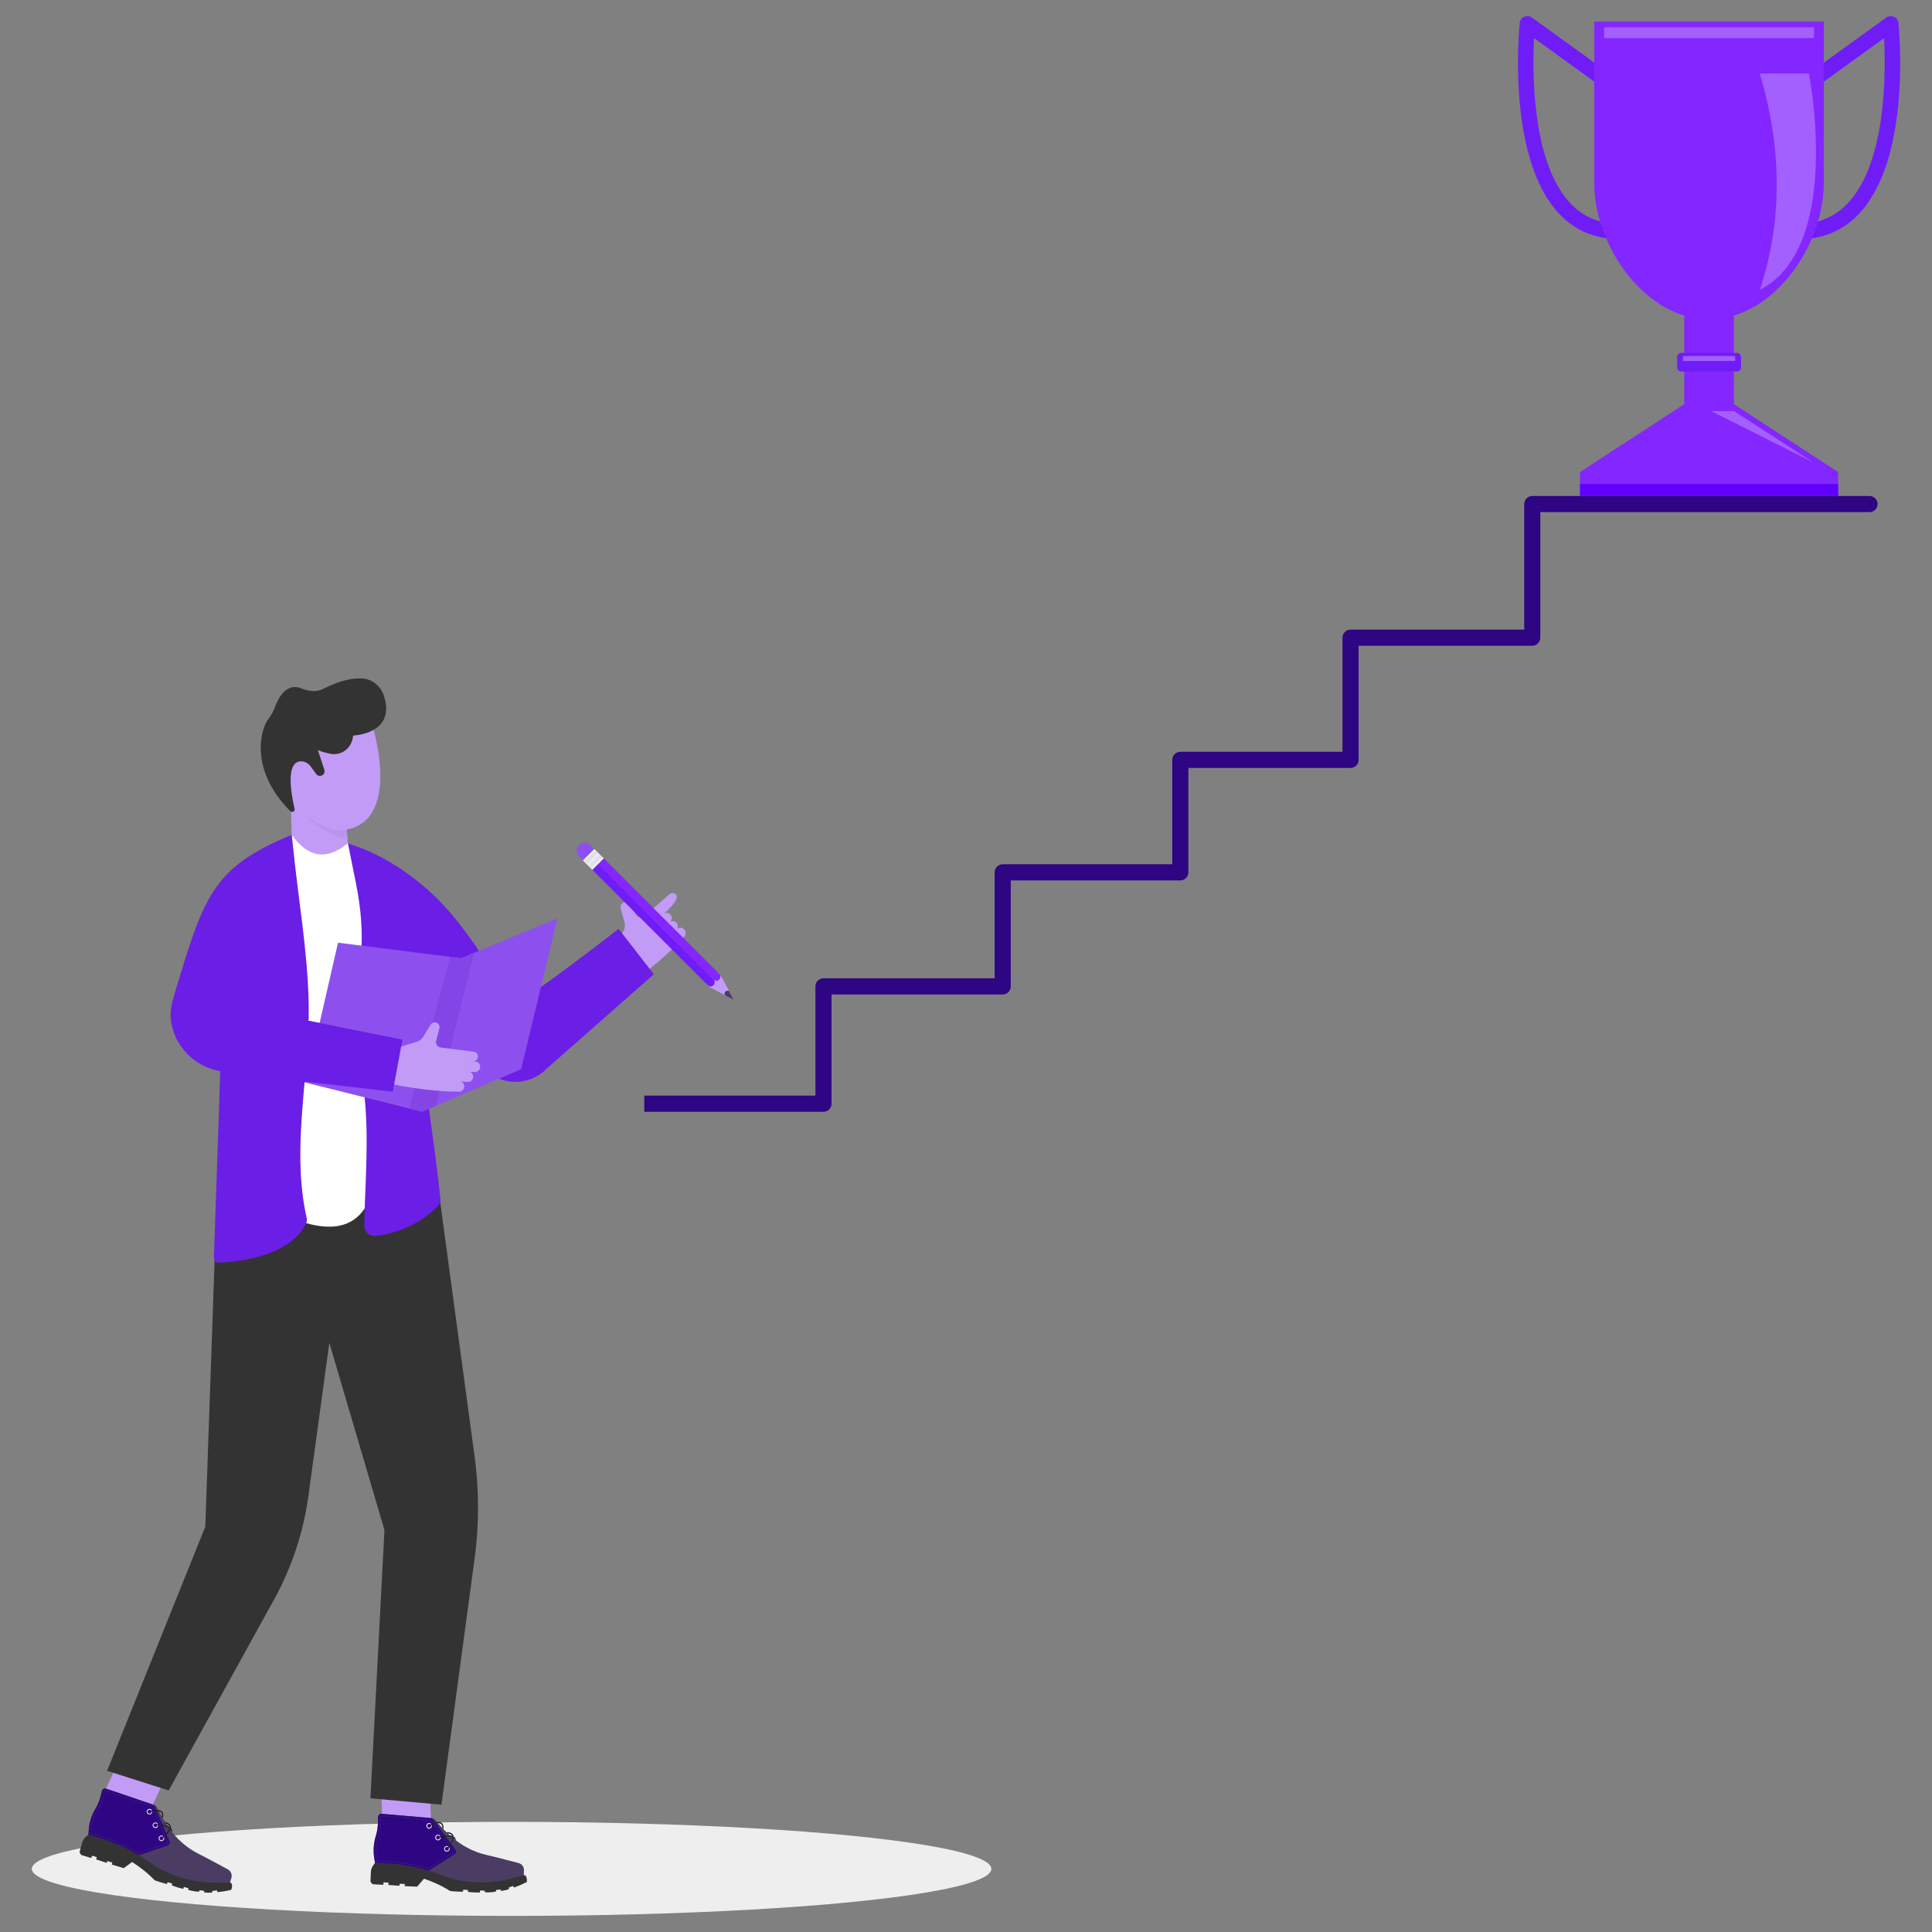 <svg xmlns="http://www.w3.org/2000/svg" enable-background="new 0 0 3000 3000" viewBox="0 0 3000 3000" id="Learningpathofsuccess"><rect x="0" y="0" width="3000" height="3000" fill="#808080" stroke="none"/><path fill="#2e0582" d="M1000.4,1701.3h265.8v-169.7c0-6.9,5.6-12.5,12.5-12.5h265.8v-164.6c0-6.9,5.6-12.5,12.5-12.5h263.3v-162.1
				c0-6.9,5.6-12.5,12.5-12.5h251.8V990.2c0-6.9,5.6-12.5,12.5-12.5h269.7v-195c0-6.9,5.6-12.5,12.5-12.5h523.7
				c6.9,0,12.5,5.6,12.5,12.5c0,6.9-5.6,12.5-12.5,12.5h-511.2v195c0,6.9-5.6,12.5-12.5,12.5h-269.7v177.3c0,6.9-5.6,12.5-12.5,12.5
				h-251.8v162.1c0,6.9-5.6,12.5-12.5,12.5h-263.3v164.6c0,6.9-5.6,12.5-12.5,12.5h-265.8v169.7c0,6.9-5.6,12.5-12.5,12.5h-278.3
				V1701.3z" class="color414042 svgShape"></path><path fill="#701cf7" d="M2799.4 371.1c-3.2 0-6.3-1.3-8.6-3.6-2.4-2.4-3.6-5.8-3.3-9.2l16.4-235.4c.2-3.5 2-6.8 4.9-8.8L2929 27.3c3.5-2.5 8-3 11.9-1.2 3.9 1.7 6.6 5.4 7 9.7.9 8.2 20 202.5-57.1 291.6-23.9 27.6-54.4 42.3-90.9 43.8C2799.7 371.1 2799.6 371.1 2799.4 371.1zM2827.4 130.2L2812.3 346c23.9-3.8 43.8-15.1 60.5-34.3 56.4-65.3 55.5-200.5 52.8-252.5L2827.4 130.2zM2508.3 371.1c-.2 0-.3 0-.5 0-36.5-1.5-67.1-16.2-90.9-43.8-77.1-89.1-57.9-283.4-57.1-291.6.4-4.2 3.1-7.9 7-9.7 3.9-1.7 8.4-1.3 11.9 1.2l120.1 86.8c2.9 2.1 4.7 5.3 4.9 8.8l16.4 235.4c.2 3.4-1 6.7-3.3 9.2C2514.6 369.8 2511.5 371.1 2508.3 371.1zM2382.1 59.2c-2.7 52-3.6 187.3 52.8 252.5 16.6 19.2 36.5 30.5 60.5 34.3l-15.1-215.8L2382.1 59.2z" class="colorf7991c svgShape"></path><g fill="#000000" class="color000000 svgShape"><path fill="#8326ff" d="M2653.8,495.9L2653.8,495.9c-98.4,0-178.3-113.3-178.3-211.8l0-250.6h356.5l0,250.6
										C2832.1,382.6,2752.3,495.9,2653.8,495.9z" class="colorffa726 svgShape"></path><rect width="77" height="163.2" x="2615.3" y="475.1" fill="#8326ff" class="colorffa726 svgShape"></rect><polygon fill="#8326ff" points="2854.2 733 2453.5 733 2623.9 622 2683.8 622" class="colorffa726 svgShape"></polygon><path fill="#8326ff" d="M2854.2,770.2h-400.8l0-37.2c133.6-35.1,267.2-35.1,400.8,0L2854.2,770.2z" class="colorffa726 svgShape"></path><rect width="400.8" height="18.6" x="2453.5" y="751.6" fill="#6100fb" class="colorfb8c00 svgShape"></rect><path fill="#701cf7" d="M2697.2,576.9h-86.7c-3.5,0-6.3-2.8-6.3-6.3l0-16.3c0-3.5,2.8-6.3,6.3-6.3h86.7c3.5,0,6.3,2.8,6.3,6.3
									l0,16.3C2703.5,574,2700.7,576.9,2697.2,576.9z" class="colorf7991c svgShape"></path></g><path fill="#a45fff" d="M2808.8,114.1c0,0,53.9,269.4-76.2,336.1c36-108.8,34.1-221,0-336.1L2808.8,114.1z" class="colorffb65f svgShape"></path><rect width="326" height="16.8" x="2490.8" y="42.4" fill="#a45fff" class="colorffb65f svgShape"></rect><polyline fill="#a45fff" points="2692.3 638.3 2695.4 640.2 2816.5 718.5 2656.9 638.3" class="colorffb65f svgShape"></polyline><rect width="81" height="7.7" x="2613.3" y="552.8" fill="#a45fff" class="colorffb65f svgShape"></rect><g fill="#000000" class="color000000 svgShape"><ellipse cx="794.4" cy="2902" fill="#eeeeee" rx="745" ry="73" class="coloreeeeee svgShape"></ellipse><path fill="#c29bf7" d="M540.1 1309.3c-32 55.6-61 50.1-87.1-13.2l-1.9-63.9 83.6 5.5L540.1 1309.3zM951.7 1473.9l16.1-27.5c2.6-4.4 3.2-9.6 1.9-14.5l-5.9-21.1c-1.1-4 1.1-8.2 5-9.4l0 0c3.2-1 6.7.3 8.5 3.1l10.5 16.4c2.8 4.4 8.7 5.2 12.6 1.8l39.1-34.1c3.1-2.7 7.6-2.4 10.4.7l0 0c7.1 8.3-20.4 30.3-23.2 33.2l2-1.8.7-.9c3.3-3.4 8.8-3.2 11.9.5l0 0c2.8 3.3 2.5 8.3-.6 11.3l-11.8 11.2 4.6-4.5c3.2-3.2 10.5-12.2 16.7-5.8l0 0c3 3.3 2.9 8.5-.4 11.6l-20 19.1 21.2-20.5c3.2-3 8.2-2.9 11.2.3l0 0c3 3.1 3 8 .2 11.2-21.3 24-40.7 40.4-70.3 63L951.7 1473.9z" class="colorf7c19b svgShape"></path><polygon fill="#c29bf7" points="218.6 2842.2 149.8 2809 199.6 2702.1 268.5 2735.3" class="colorf7c19b svgShape"></polygon><path fill="#333333" d="M152.6,2837.6l-15.3,11.1l-4.3,3.8c-2.5,2.2-4.4,5.1-5.3,8.4l-3.7,12.7c-0.9,3.2,0.9,6.5,4,7.4l13.8,4.1
							l1-3.6l7.5,2.2l-1,3.6l16.5,5.4l0.8-2.9l7.8,2.3l-0.9,3.2l18.6,5.5l13.1-9.5c13.5,8.8,25.4,18.2,34.8,28.3
							c0.4,0.6,19.2,6.3,19.4,5.8l0.8-2.8l7.3,2.2l-0.8,2.8c5.9,2.3,11.9,4.1,17.9,5.4l0.9-3l7.2,2.1l-0.7,2.4
							c6.3,1.9,12.1,2.8,17.2,2.9l0.7-2.3l7.4,1.2l-0.6,2.1c4.4,0.7,8.6,0.7,12.8,0.3l0.3-2.5l7.2-0.8l0.6,2.7
							c7.8-0.8,15-1.9,21.4-3.6c0,0,4-9.4-1.8-11.6l-73.2-31.1l-93.3-42.7L152.6,2837.6z" class="color333333 svgShape"></path><path fill="#4b3c63" d="M140.5,2826.4c-1.4,4.7-2.3,9.6-2.6,14.6l-0.6,7.7c29.3,8.2,55.8,18.5,78.2,32c4.7,2.8,9.1,5.7,13.4,8.8
							c36.7,26.7,79.8,37.1,128.4,33.3l2-6.9c1.5-5.1-0.8-10.6-5.4-13.1l-30.5-16.4c-5.4-2.9-10.9-5.7-16.4-8.5
							c-15.4-7.9-28.5-19-39.7-32.8c-0.6-0.8-1.2-1.5-1.8-2.3c-0.4-0.5-0.7-0.9-1-1.4c-3,6.9-12.3,13.8-12.8,14.1
							c-0.3,0.2-0.6,0.2-0.9,0.1c-0.1-0.1-0.3-0.2-0.4-0.3c-0.3-0.4-0.2-1,0.2-1.3c3.3-2.4,10.9-8.9,12.6-14.4
							c-0.3-0.3-0.5-0.7-0.8-1c-5.2-3.3-15.5-3.9-19.8-3.8c-0.5,0-1-0.4-1-0.9s0.4-1,0.9-1c0.6,0,10.4-0.2,17.6,2.5
							c-0.9-1.3-1.7-2.5-2.5-3.8c-0.5-0.8-1.1-1.6-1.6-2.5c-1.1-1.8-2.2-3.6-3.3-5.5c-0.4-0.7-0.9-1.5-1.3-2.3
							c-1.6-2.8-3.1-5.6-4.5-8.5c-4.7-1-11.5,0.5-14.4,1.4c-0.5,0.2-1-0.1-1.2-0.6c-0.2-0.5,0.1-1,0.6-1.2c0.4-0.1,7.8-2.4,13.9-1.7
							c-0.6-1.2-1.1-2.4-1.7-3.6c-0.9-2-2.6-3.5-4.6-4.2l-74.7-25.4c-2.7-0.9-5.7,0.7-6.4,3.5l-2.3,9.1c-1.7,6.8-4.5,13.2-8.1,19.2
							C144.7,2814.6,142.2,2820.4,140.5,2826.4z" class="color58595b svgShape"></path><path fill="#211f23" d="M250.2 2855.2c.1.2.2.3.4.3.3.1.7.1.9-.1.5-.4 9.9-7.2 12.8-14.1-.5-.6-.9-1.2-1.3-1.8-1.7 5.5-9.3 12-12.6 14.4C250 2854.2 249.9 2854.8 250.2 2855.2zM241.5 2833.8c0 .5.4.9 1 .9 4.3-.1 14.5.5 19.8 3.8-.8-1.1-1.5-2.1-2.3-3.2-7.1-2.7-17-2.5-17.6-2.5C241.9 2832.8 241.5 2833.3 241.5 2833.8z" class="color231f20 svgShape"></path><path fill="#303030" d="M231.2,2813.5c0.1,0.5,0.7,0.8,1.2,0.6c2.9-0.9,9.7-2.4,14.4-1.4c-0.3-0.7-0.7-1.4-1-2.1
							c-6-0.7-13.4,1.5-13.9,1.7C231.4,2812.4,231.1,2813,231.2,2813.5z" class="color303030 svgShape"></path><path fill="#2e0582" d="M140.5,2826.4c-1.4,4.7-2.3,9.6-2.6,14.6l-0.6,7.7c29.3,8.2,55.8,18.5,78.2,32l44.9-15.1
							c2.6-0.9,3.9-3.8,2.8-6.4l-23.8-56.4l-74.7-25.4c-2.7-0.9-5.7,0.7-6.4,3.5l-2.3,9.1c-1.7,6.8-4.5,13.2-8.1,19.2
							C144.7,2814.6,142.2,2820.4,140.5,2826.4z" class="color414042 svgShape"></path><polygon fill="#4b3c63" points="237 2805.9 237.8 2805.6 237.5 2804.9 236.8 2804.6 236.5 2805.4 236.9 2805.6" class="color58595b svgShape"></polygon><path fill="#4b3c63" d="M140.6,2844l0.8,0.1l-0.1,1.2l-0.8-0.1L140.6,2844z M140.8,2841.6l0.8,0.1l-0.1,1.2l-0.8-0.1
										L140.8,2841.6z M141,2839.3l0.8,0.1c0,0.4-0.1,0.8-0.1,1.1l-0.8-0.1C140.9,2840.1,140.9,2839.7,141,2839.3z M141.2,2837
										l0.8,0.1c-0.1,0.4-0.1,0.8-0.1,1.1l-0.8-0.1C141.1,2837.8,141.2,2837.4,141.2,2837z M141.6,2834.7l0.8,0.1
										c-0.1,0.4-0.1,0.8-0.2,1.1l-0.8-0.1C141.5,2835.5,141.5,2835.1,141.6,2834.7z M142,2832.4l0.8,0.2
										c-0.1,0.4-0.1,0.8-0.2,1.1l-0.8-0.2C141.9,2833.2,141.9,2832.8,142,2832.4z M142.5,2830.2l0.8,0.2
										c-0.1,0.4-0.2,0.7-0.3,1.1l-0.8-0.2C142.3,2830.9,142.4,2830.5,142.5,2830.2z M143.1,2827.9l0.8,0.2
										c-0.1,0.4-0.2,0.7-0.3,1.1l-0.8-0.2C142.9,2828.6,143,2828.3,143.1,2827.9z M143.4,2826.8c0.1-0.4,0.2-0.7,0.3-1.1l0.8,0.3
										c-0.1,0.4-0.2,0.7-0.3,1.1L143.4,2826.8z M144.1,2824.6c0.1-0.4,0.2-0.7,0.4-1.1l0.8,0.3c-0.1,0.4-0.2,0.7-0.4,1.1
										L144.1,2824.6z M144.9,2822.4c0.1-0.4,0.3-0.7,0.4-1.1l0.8,0.3c-0.1,0.4-0.3,0.7-0.4,1.1L144.9,2822.4z M145.7,2820.2
										c0.1-0.4,0.3-0.7,0.4-1.1l0.8,0.3c-0.2,0.4-0.3,0.7-0.4,1.1L145.7,2820.2z M146.6,2818.1c0.2-0.4,0.3-0.7,0.5-1.1l0.8,0.4
										c-0.2,0.3-0.3,0.7-0.5,1L146.6,2818.1z M147.6,2816c0.2-0.3,0.3-0.7,0.5-1l0.8,0.4c-0.2,0.3-0.3,0.7-0.5,1L147.6,2816z
										 M148.7,2813.9c0.2-0.3,0.4-0.7,0.6-1l0.7,0.4c-0.2,0.3-0.4,0.7-0.5,1L148.7,2813.9z M149.8,2811.9c0.2-0.3,0.4-0.7,0.6-1
										l0.7,0.5c-0.2,0.3-0.4,0.7-0.6,1L149.8,2811.9z M151,2809.9c0.2-0.3,0.4-0.7,0.6-1l0.7,0.4c-0.2,0.3-0.4,0.7-0.6,1
										L151,2809.9z M152.1,2807.9c0.2-0.3,0.4-0.7,0.5-1l0.7,0.4c-0.2,0.3-0.4,0.7-0.5,1L152.1,2807.9z M153.2,2805.9
										c0.2-0.3,0.3-0.7,0.5-1l0.8,0.4c-0.2,0.3-0.3,0.7-0.5,1L153.2,2805.9z M154.2,2803.8c0.2-0.3,0.3-0.7,0.5-1l0.8,0.4
										c-0.2,0.4-0.3,0.7-0.5,1.1L154.2,2803.8z M155.1,2801.7c0.2-0.4,0.3-0.7,0.4-1.1l0.8,0.3c-0.1,0.4-0.3,0.7-0.4,1.1
										L155.1,2801.7z M156,2799.6c0.1-0.4,0.3-0.7,0.4-1.1l0.8,0.3c-0.1,0.4-0.3,0.7-0.4,1.1L156,2799.6z M156.8,2797.4
										c0.1-0.4,0.3-0.7,0.4-1.1l0.8,0.3c-0.1,0.4-0.2,0.7-0.4,1.1L156.8,2797.4z M157.5,2795.3c0.1-0.4,0.2-0.7,0.3-1.1l0.8,0.3
										c-0.1,0.4-0.2,0.7-0.3,1.1L157.5,2795.3z M158.5,2792l0.8,0.2c-0.1,0.4-0.2,0.7-0.3,1.1l-0.8-0.2
										C158.3,2792.7,158.4,2792.3,158.5,2792z M159.1,2789.7l0.8,0.2l-0.3,1.1l-0.8-0.2L159.1,2789.7z M159.6,2787.5l0.8,0.2
										l-0.3,1.1l-0.8-0.2L159.6,2787.5z M160.2,2785.3l0.8,0.2l-0.3,1.1l-0.8-0.2L160.2,2785.3z M160.8,2783l0.8,0.2l-0.3,1.1
										l-0.8-0.2L160.8,2783z M234.4,2804.7l0.3-0.8l1.1,0.4l-0.3,0.8L234.4,2804.7z M232.2,2804l0.3-0.8l1.1,0.4l-0.3,0.8
										L232.2,2804z M230,2803.2l0.3-0.8l1.1,0.4l-0.3,0.8L230,2803.2z M227.9,2802.5l0.3-0.8l1.1,0.4l-0.3,0.8L227.9,2802.5z
										 M225.7,2801.8l0.3-0.8l1.1,0.4l-0.3,0.8L225.7,2801.8z M223.6,2801l0.3-0.8l1.1,0.4l-0.3,0.8L223.6,2801z M221.4,2800.3
										l0.3-0.8l1.1,0.4l-0.3,0.8L221.4,2800.3z M219.2,2799.6l0.3-0.8l1.1,0.4l-0.3,0.8L219.2,2799.6z M217.1,2798.8l0.3-0.8
										l1.1,0.4l-0.3,0.8L217.1,2798.8z M214.9,2798.1l0.3-0.8l1.1,0.4l-0.4,0.8L214.9,2798.1z M161.1,2781.8
										c0.2-0.4,0.4-0.8,0.8-1.1l0.6,0.6c-0.2,0.2-0.4,0.5-0.6,0.8L161.1,2781.8z M212.8,2797.3l0.3-0.8l1.1,0.4l-0.3,0.8
										L212.8,2797.3z M210.6,2796.6l0.3-0.8l1.1,0.4l-0.3,0.8L210.6,2796.6z M208.4,2795.9l0.3-0.8l1.1,0.4l-0.4,0.8
										L208.4,2795.9z M206.3,2795.1l0.3-0.8l1.1,0.4l-0.3,0.8L206.3,2795.1z M204.1,2794.4l0.3-0.8l1.1,0.4l-0.3,0.8
										L204.1,2794.4z M202,2793.7l0.3-0.8l1.1,0.4l-0.3,0.8L202,2793.7z M199.8,2792.9l0.3-0.8l1.1,0.4l-0.3,0.8L199.8,2792.9z
										 M197.7,2792.2l0.3-0.8l1.1,0.4l-0.3,0.8L197.7,2792.2z M195.5,2791.5l0.3-0.8l1.1,0.4l-0.3,0.8L195.5,2791.5z
										 M193.3,2790.7l0.3-0.8l1.1,0.4l-0.3,0.8L193.3,2790.7z M191.2,2790l0.3-0.8l1.1,0.4l-0.3,0.8L191.2,2790z M189,2789.3
										l0.3-0.8l1.1,0.4l-0.3,0.8L189,2789.3z M186.9,2788.5l0.3-0.8l1.1,0.4l-0.3,0.8L186.9,2788.5z M184.7,2787.8l0.3-0.8
										l1.1,0.4l-0.3,0.8L184.7,2787.8z M182.5,2787.1l0.3-0.8l1.1,0.4l-0.3,0.8L182.5,2787.1z M180.4,2786.3l0.3-0.8l1.1,0.4
										l-0.3,0.8L180.4,2786.3z M178.2,2785.6l0.3-0.8l1.1,0.4l-0.3,0.8L178.2,2785.6z M176.1,2784.8l0.3-0.8l1.1,0.4l-0.3,0.8
										L176.1,2784.8z M173.9,2784.1l0.3-0.8l1.1,0.4l-0.3,0.8L173.9,2784.1z M163,2780.1c0.4-0.1,0.9-0.2,1.3-0.1l-0.1,0.9
										c-0.3,0-0.6,0-0.9,0.1L163,2780.1z M171.7,2783.4l0.3-0.8l1.1,0.4l-0.3,0.8L171.7,2783.4z M169.6,2782.6l0.3-0.8l1.1,0.4
										l-0.3,0.8L169.6,2782.6z M167.4,2781.9l0.3-0.8l1.1,0.4l-0.3,0.8L167.4,2781.9z M165.2,2781.2l0.3-0.8l1.1,0.4l-0.3,0.8
										L165.2,2781.2z" class="color58595b svgShape"></path><polygon fill="#4b3c63" points="140.4 2847.1 141.3 2847.3 141.5 2846.5 141.3 2846.4 141.3 2846.2 140.5 2846.1" class="color58595b svgShape"></polygon><path fill="#4b3c63" d="M212.9,2876.4l0.4-0.7l1,0.6l-0.4,0.7L212.9,2876.4z M210.9,2875.2l0.4-0.8l1,0.6l-0.4,0.8
										L210.9,2875.2z M209,2874.1l0.4-0.8l1,0.5l-0.4,0.8L209,2874.1z M207,2873.1l0.4-0.8l1,0.5l-0.4,0.8L207,2873.1z M205,2872
										l0.4-0.8l1,0.5l-0.4,0.8L205,2872z M203,2871l0.4-0.8l1,0.5l-0.4,0.8L203,2871z M201,2870l0.4-0.8l1,0.5l-0.4,0.8L201,2870
										z M199,2868.9l0.4-0.8l1,0.5l-0.4,0.8L199,2868.9z M197,2868l0.4-0.8l1,0.5l-0.4,0.8L197,2868z M195,2867l0.4-0.8l1,0.5
										l-0.4,0.8L195,2867z M192.9,2866l0.4-0.8l1,0.5l-0.4,0.8L192.9,2866z M190.9,2865.1l0.3-0.8l1,0.5l-0.3,0.8L190.9,2865.1z
										 M188.8,2864.2l0.3-0.8l1,0.5l-0.3,0.8L188.8,2864.2z M186.8,2863.3l0.3-0.8l1,0.5l-0.3,0.8L186.8,2863.3z M184.7,2862.4
										l0.3-0.8l1,0.4l-0.3,0.8L184.7,2862.4z M182.6,2861.5l0.3-0.8l1,0.4l-0.3,0.8L182.6,2861.5z M180.6,2860.7l0.3-0.8l1,0.4
										l-0.3,0.8L180.6,2860.7z M178.5,2859.9l0.3-0.8l1,0.4l-0.3,0.8L178.5,2859.9z M176.4,2859l0.3-0.8l1,0.4l-0.3,0.8
										L176.4,2859z M174.3,2858.2l0.3-0.8l1.1,0.4l-0.3,0.8L174.3,2858.2z M172.2,2857.4l0.3-0.8l1.1,0.4l-0.3,0.8L172.2,2857.4z
										 M170.1,2856.6l0.3-0.8l1.1,0.4l-0.3,0.8L170.1,2856.6z M168,2855.9l0.3-0.8l1.1,0.4l-0.3,0.8L168,2855.9z M165.9,2855.1
										l0.3-0.8l1.1,0.4l-0.3,0.8L165.9,2855.1z M163.7,2854.4l0.3-0.8l1.1,0.4l-0.3,0.8L163.7,2854.4z M161.6,2853.7l0.3-0.8
										l1.1,0.4l-0.3,0.8L161.6,2853.7z M159.5,2852.9l0.3-0.8l1.1,0.4l-0.3,0.8L159.5,2852.9z M157.4,2852.2l0.3-0.8l1.1,0.3
										l-0.3,0.8L157.4,2852.2z M155.2,2851.5l0.3-0.8l1.1,0.3l-0.3,0.8L155.2,2851.5z M153.1,2850.9l0.3-0.8l1.1,0.3l-0.3,0.8
										L153.1,2850.9z M150.9,2850.2l0.2-0.8l1.1,0.3l-0.2,0.8L150.9,2850.2z M142.6,2846.8l1.1,0.3l-0.2,0.8l-1.1-0.3
										L142.6,2846.8z M148.8,2849.5l0.2-0.8l1.1,0.3l-0.2,0.8L148.8,2849.5z M144.7,2847.4l1.1,0.3l-0.2,0.8l-1.1-0.3
										L144.7,2847.4z M146.7,2848.9l0.2-0.8l1.1,0.3l-0.2,0.8L146.7,2848.9z" class="color58595b svgShape"></path><polygon fill="#4b3c63" points="215.5 2877.9 216.2 2877.6 215.9 2876.8 215.6 2876.9 215.3 2876.7 214.8 2877.5" class="color58595b svgShape"></polygon><path fill="#4b3c63" d="M217,2876.5l1.1-0.4l0.3,0.8l-1.1,0.4L217,2876.5z M219.1,2875.7l1.1-0.4l0.3,0.8l-1.1,0.4
										L219.1,2875.7z M221.3,2875l1.1-0.4l0.3,0.8l-1.1,0.4L221.3,2875z M223.4,2874.3l1.1-0.4l0.3,0.8l-1.1,0.4L223.4,2874.3z
										 M225.5,2873.6l1.1-0.4l0.3,0.8l-1.1,0.4L225.5,2873.6z M227.7,2872.9l1.1-0.4l0.3,0.8l-1.1,0.4L227.7,2872.9z
										 M229.8,2872.2l1.1-0.4l0.3,0.8l-1.1,0.4L229.8,2872.2z M231.9,2871.5l1.1-0.4l0.3,0.8l-1.1,0.4L231.9,2871.5z M234,2870.7
										l1.1-0.4l0.3,0.8l-1.1,0.4L234,2870.7z M236.2,2870l1.1-0.4l0.3,0.8l-1.1,0.4L236.2,2870z M238.3,2869.3l1.1-0.4l0.3,0.8
										l-1.1,0.4L238.3,2869.3z M240.4,2868.6l1.1-0.4l0.3,0.8l-1.1,0.4L240.4,2868.6z M242.6,2867.9l1.1-0.4l0.3,0.8l-1.1,0.4
										L242.6,2867.9z M244.7,2867.2l1.1-0.4l0.3,0.8l-1.1,0.4L244.7,2867.2z M246.8,2866.5l1.1-0.4l0.3,0.8l-1.1,0.4
										L246.8,2866.5z M248.9,2865.8l1.1-0.4l0.3,0.8l-1.1,0.4L248.9,2865.8z M251.1,2865l1.1-0.4l0.3,0.8l-1.1,0.4L251.1,2865z
										 M253.2,2864.3l1.1-0.4l0.3,0.8l-1.1,0.4L253.2,2864.3z M255.3,2863.6l1.1-0.4l0.3,0.8l-1.1,0.4L255.3,2863.6z
										 M257.5,2862.9l1.1-0.4l0.3,0.8l-1.1,0.4L257.5,2862.9z M259.3,2862.1c0.2-0.2,0.3-0.4,0.4-0.6c0-0.1,0.1-0.1,0.1-0.2
										l0.8,0.3c0,0.1-0.1,0.2-0.1,0.3c-0.1,0.3-0.3,0.6-0.6,0.9L259.3,2862.1z M259.7,2859.9l-0.2-0.5l0.8-0.3l0.2,0.5
										c0.1,0.2,0.2,0.4,0.2,0.7l-0.8,0.1C259.9,2860.2,259.8,2860,259.7,2859.9z M258.7,2857.3l0.8-0.3l0.4,1l-0.8,0.3
										L258.7,2857.3z M257.8,2855.2l0.8-0.3l0.4,1l-0.8,0.3L257.8,2855.2z M256.9,2853.1l0.8-0.3l0.4,1l-0.8,0.3L256.9,2853.1z
										 M256,2851l0.8-0.3l0.4,1l-0.8,0.3L256,2851z M255.1,2848.9l0.8-0.3l0.4,1l-0.8,0.3L255.1,2848.9z M254.2,2846.8l0.8-0.3
										l0.4,1l-0.8,0.3L254.2,2846.8z M253.4,2844.7l0.8-0.3l0.4,1l-0.8,0.3L253.4,2844.7z M252.5,2842.6l0.8-0.3l0.4,1l-0.8,0.3
										L252.5,2842.6z M251.6,2840.5l0.8-0.3l0.4,1l-0.8,0.3L251.6,2840.5z M250.7,2838.4l0.8-0.3l0.4,1l-0.8,0.3L250.7,2838.4z
										 M249.8,2836.3l0.8-0.3l0.4,1.1l-0.8,0.3L249.8,2836.3z M248.9,2834.2l0.8-0.3l0.4,1l-0.8,0.3L248.9,2834.2z M248.1,2832.1
										l0.8-0.3l0.4,1l-0.8,0.3L248.1,2832.1z M247.2,2830l0.8-0.3l0.4,1l-0.8,0.3L247.2,2830z M246.3,2827.9l0.8-0.3l0.4,1
										l-0.8,0.3L246.3,2827.9z M245.4,2825.8l0.8-0.3l0.4,1l-0.8,0.3L245.4,2825.8z M244.5,2823.7l0.8-0.3l0.4,1l-0.8,0.3
										L244.5,2823.7z M243.6,2821.6l0.8-0.3l0.4,1l-0.8,0.3L243.6,2821.6z M242.8,2819.6l0.8-0.3l0.4,1l-0.8,0.3L242.8,2819.6z
										 M241.9,2817.5l0.8-0.3l0.4,1l-0.8,0.3L241.9,2817.5z M241,2815.4l0.8-0.3l0.4,1l-0.8,0.3L241,2815.4z M240.1,2813.3
										l0.8-0.3l0.4,1l-0.8,0.3L240.1,2813.3z M239.2,2811.2l0.8-0.3l0.4,1l-0.8,0.3L239.2,2811.2z M238.3,2809.1l0.8-0.3l0.4,1
										l-0.8,0.3L238.3,2809.1z M237.5,2807l0.8-0.3l0.4,1l-0.8,0.3L237.5,2807z" class="color58595b svgShape"></path><g fill="#000000" class="color000000 svgShape"><path fill="#e7e6e8" d="M246.7 2852.8c1-2.2 3.5-3.3 5.7-2.3 2.2 1 3.2 3.6 2.3 5.8-1 2.2-3.5 3.3-5.7 2.3C246.7 2857.6 245.7 2855 246.7 2852.8zM247.9 2853.3c-.7 1.5 0 3.3 1.6 4 1.5.7 3.3 0 3.9-1.6.7-1.5 0-3.3-1.6-4C250.3 2851.1 248.6 2851.8 247.9 2853.3zM237.3 2832.5c1-2.2 3.5-3.3 5.7-2.3 2.2 1 3.2 3.6 2.3 5.8-1 2.2-3.5 3.3-5.7 2.3C237.4 2837.3 236.3 2834.7 237.3 2832.5zM238.5 2833c-.7 1.5 0 3.3 1.6 4 1.5.7 3.3 0 3.9-1.6.7-1.5 0-3.3-1.6-4C241 2830.8 239.2 2831.5 238.5 2833z" class="colore6e7e8 svgShape"></path><g fill="#000000" class="color000000 svgShape"><path fill="#211f23" d="M250.4,2853.9c-0.4,0.3-0.5,0.9-0.2,1.3c0.1,0.2,0.2,0.3,0.4,0.3c0.3,0.1,0.7,0.1,0.9-0.1
										c0.5-0.4,9.9-7.2,12.8-14.1c0.1-0.2,0.2-0.4,0.3-0.6c0.3-0.8,0.5-1.5,0.6-2.3c0.1-0.8,0.1-1.7-0.1-2.5
										c-0.7-3.2-3.8-5.6-9.2-6.9c0.5,0.8,1,1.7,1.6,2.5c3.4,1.2,5.3,2.8,5.8,4.9c0,0.2,0.1,0.4,0.1,0.6c0.1,0.7,0,1.4-0.2,2.2
										c0,0.1-0.1,0.3-0.1,0.4C261.3,2845,253.7,2851.5,250.4,2853.9z" class="color231f20 svgShape"></path><path fill="#211f23" d="M241.5,2833.8c0,0.5,0.4,0.9,1,0.9c4.3-0.1,14.5,0.5,19.8,3.8c0.3,0.2,0.6,0.4,0.9,0.6
										c0.6,0.5,1.1,1,1.5,1.6c0.2,0.2,0.3,0.5,0.4,0.8c0.2,0.4,0.3,0.8,0.4,1.3c0.6,0.8,1.2,1.5,1.8,2.3c0.3-1.6,0.1-3-0.5-4.4
										c-0.4-0.8-0.9-1.6-1.6-2.2c-0.5-0.5-1.2-1-1.9-1.5c-1-0.6-2.1-1.2-3.3-1.6c-7.1-2.7-17-2.5-17.6-2.5
										C241.9,2832.8,241.5,2833.3,241.5,2833.8z" class="color231f20 svgShape"></path></g></g><g fill="#000000" class="color000000 svgShape"><path fill="#e7e6e8" d="M228,2811.9c0.7-2.3,3.1-3.7,5.4-3c2.3,0.7,3.6,3.2,2.9,5.5c-0.7,2.3-3.1,3.7-5.4,3
									C228.6,2816.8,227.3,2814.3,228,2811.9z M229.3,2812.3c-0.5,1.6,0.4,3.3,2,3.8c1.6,0.5,3.3-0.4,3.7-2.1
									c0.5-1.6-0.4-3.3-2-3.8C231.4,2809.8,229.7,2810.7,229.3,2812.3z" class="colore6e7e8 svgShape"></path><path fill="#211f23" d="M231.2,2813.5c0.1,0.5,0.7,0.8,1.2,0.6c2.9-0.9,9.7-2.4,14.4-1.4c1.6,0.3,2.9,0.9,3.8,1.9
									c1.3,1.4,1.5,3.6,0.7,6.6c0.4,0.8,0.9,1.5,1.3,2.3c1.5-4.5,1.3-7.9-0.6-10.1c-1.5-1.7-3.7-2.5-6.2-2.8
									c-6-0.7-13.4,1.5-13.9,1.7C231.4,2812.4,231.1,2813,231.2,2813.5z" class="color231f20 svgShape"></path></g><g fill="#000000" class="color000000 svgShape"><polygon fill="#c29bf7" points="670.5 2860 595 2863 590.6 2744.7 666 2741.8" class="colorf7c19b svgShape"></polygon><path fill="#333333" d="M594.7,2877.9l-12.3,14.5l-3.3,4.8c-1.9,2.8-3.1,6-3.2,9.4l-0.6,13.2c-0.2,3.3,2.3,6.1,5.6,6.2l14.4,0.7
							l0.2-3.8l7.8,0.4l-0.2,3.7l17.3,1.2l0.1-3.1l8.1,0.4l-0.2,3.3l19.4,0.8l10.6-12.4c15.2,5.3,28.9,11.6,40.4,19.1
							c0.5,0.4,20.1,1.5,20.2,1l0.1-3l7.6,0.4l-0.1,3c6.3,0.8,12.5,1.1,18.7,0.9l0.1-3.1l7.5,0.4l-0.1,2.5
							c6.6,0.3,12.4-0.1,17.4-1.3l0.1-2.4l7.5-0.6l-0.1,2.2c4.4-0.4,8.5-1.4,12.5-2.8l-0.3-2.5l6.8-2.5l1.3,2.5
							c7.4-2.6,14.1-5.5,19.9-8.6c0,0,1.7-10.1-4.4-10.9L735,2899l-100.5-19.1L594.7,2877.9z" class="color333333 svgShape"></path><path fill="#4b3c63" d="M580.3,2869.9c-0.2,4.9,0,9.9,0.8,14.8l1.2,7.7c30.4,0.9,58.5,4.6,83.4,12.3c5.2,1.6,10.2,3.4,15.1,5.3
							c41.9,17.1,86.1,16.9,132.5,1.6l0.3-7.2c0.3-5.4-3.2-10.1-8.3-11.5l-33.4-8.6c-5.9-1.5-11.9-2.9-17.9-4.3
							c-16.8-4-32.1-11.6-46.2-22.4c-0.8-0.6-1.5-1.2-2.3-1.8c-0.4-0.4-0.9-0.7-1.3-1.1c-1.3,7.5-8.8,16.4-9.2,16.8
							c-0.2,0.3-0.6,0.4-0.9,0.3c-0.2,0-0.3-0.1-0.5-0.2c-0.4-0.3-0.4-1-0.1-1.4c2.7-3.1,8.5-11.3,8.9-17c-0.3-0.3-0.6-0.5-1-0.8
							c-5.9-2-15.9-0.1-20.1,1.1c-0.5,0.1-1-0.2-1.2-0.7c-0.1-0.5,0.2-1.1,0.7-1.2c0.6-0.2,10.1-2.7,17.6-1.8c-1.1-1-2.2-2-3.4-3.1
							c-0.7-0.7-1.4-1.3-2.1-2c-1.5-1.5-3-3-4.5-4.5c-0.6-0.6-1.2-1.2-1.8-1.9c-2.2-2.3-4.3-4.7-6.4-7.2c-4.8,0.1-11,3.2-13.6,4.8
							c-0.5,0.3-1,0.1-1.3-0.3c-0.3-0.4-0.1-1,0.3-1.3c0.4-0.2,7.1-4.2,13.1-5c-0.8-1-1.7-2-2.5-3.1c-1.4-1.7-3.3-2.8-5.5-3
							l-78.4-6.8c-2.9-0.2-5.3,2-5.4,5l-0.2,9.4c-0.1,7-1.3,13.9-3.4,20.6C581.7,2857.5,580.6,2863.7,580.3,2869.9z" class="color58595b svgShape"></path><path fill="#211f23" d="M693.6 2871.6c.1.1.3.2.5.2.3 0 .7-.1.9-.3.4-.5 7.9-9.4 9.2-16.8-.6-.5-1.2-.9-1.7-1.4-.4 5.7-6.2 13.8-8.9 17C693.2 2870.7 693.2 2871.3 693.6 2871.6zM680.2 2852.9c.1.5.7.8 1.2.7 4.2-1.1 14.2-3 20.1-1.1-1-.9-2-1.7-2.9-2.6-7.6-.9-17.1 1.6-17.6 1.8C680.4 2851.8 680.1 2852.4 680.2 2852.9z" class="color231f20 svgShape"></path><path fill="#303030" d="M665.6,2835.6c0.3,0.5,0.8,0.6,1.3,0.3c2.6-1.6,8.8-4.7,13.6-4.8c-0.5-0.6-1-1.2-1.5-1.8
							c-6,0.7-12.7,4.7-13.1,5C665.4,2834.6,665.3,2835.2,665.6,2835.6z" class="color303030 svgShape"></path><path fill="#2e0582" d="M580.3,2869.9c-0.2,4.9,0,9.9,0.8,14.8l1.2,7.7c30.4,0.9,58.5,4.6,83.4,12.3l40.2-25.4
							c2.3-1.5,2.9-4.6,1.3-6.9l-36.2-49.1l-78.4-6.8c-2.9-0.2-5.3,2-5.4,5l-0.2,9.4c-0.1,7-1.3,13.9-3.4,20.6
							C581.7,2857.5,580.6,2863.7,580.3,2869.9z" class="color414042 svgShape"></path><polygon fill="#4b3c63" points="669.4 2826.9 670.1 2826.4 669.6 2825.8 668.9 2825.7 668.8 2826.5 669.2 2826.6" class="color58595b svgShape"></polygon><path fill="#4b3c63" d="M584.5,2887l0.8-0.1l0.2,1.1l-0.8,0.1L584.5,2887z M584.2,2884.7l0.8-0.1l0.2,1.1l-0.8,0.1
										L584.2,2884.7z M583.8,2882.4l0.8-0.1c0.1,0.4,0.1,0.8,0.2,1.1l-0.8,0.1C583.9,2883.2,583.9,2882.8,583.8,2882.4z
										 M583.5,2880.1l0.8-0.1c0,0.4,0.1,0.8,0.1,1.1l-0.8,0.1C583.6,2880.9,583.6,2880.5,583.5,2880.1z M583.3,2877.8l0.8-0.1
										c0,0.4,0.1,0.8,0.1,1.1l-0.8,0.1C583.4,2878.6,583.4,2878.2,583.3,2877.8z M583.2,2875.5l0.8,0c0,0.4,0,0.8,0,1.1l-0.8,0
										C583.3,2876.2,583.2,2875.8,583.2,2875.5z M583.2,2873.1h0.8c0,0.4,0,0.8,0,1.1l-0.8,0
										C583.2,2873.9,583.2,2873.5,583.2,2873.1z M583.2,2870.8l0.8,0c0,0.4,0,0.8,0,1.1l-0.8,0
										C583.2,2871.6,583.2,2871.2,583.2,2870.8z M583.3,2869.6c0-0.4,0-0.8,0.1-1.2l0.8,0.1c0,0.4,0,0.8-0.1,1.1L583.3,2869.6z
										 M583.4,2867.3c0-0.4,0.1-0.8,0.1-1.2l0.8,0.1c0,0.4-0.1,0.8-0.1,1.1L583.4,2867.3z M583.7,2865c0-0.4,0.1-0.8,0.1-1.2
										l0.8,0.1c-0.1,0.4-0.1,0.8-0.1,1.1L583.7,2865z M584,2862.7c0.1-0.4,0.1-0.8,0.2-1.2l0.8,0.1c-0.1,0.4-0.1,0.8-0.2,1.1
										L584,2862.7z M584.4,2860.4c0.1-0.4,0.1-0.8,0.2-1.1l0.8,0.2c-0.1,0.4-0.2,0.7-0.2,1.1L584.4,2860.4z M584.8,2858.1
										c0.1-0.4,0.2-0.8,0.3-1.1l0.8,0.2c-0.1,0.4-0.2,0.7-0.3,1.1L584.8,2858.1z M585.4,2855.9c0.1-0.4,0.2-0.7,0.3-1.1l0.8,0.2
										c-0.1,0.4-0.2,0.7-0.3,1.1L585.4,2855.9z M586,2853.6c0.1-0.4,0.2-0.7,0.3-1.1l0.8,0.3c-0.1,0.4-0.2,0.7-0.3,1.1
										L586,2853.6z M586.7,2851.4c0.1-0.4,0.2-0.7,0.3-1.1l0.8,0.2c-0.1,0.4-0.2,0.7-0.3,1.1L586.7,2851.4z M587.3,2849.2
										c0.1-0.4,0.2-0.7,0.3-1.1l0.8,0.2c-0.1,0.4-0.2,0.7-0.3,1.1L587.3,2849.2z M587.9,2847c0.1-0.4,0.2-0.7,0.3-1.1l0.8,0.2
										c-0.1,0.4-0.2,0.8-0.3,1.1L587.9,2847z M588.4,2844.7c0.1-0.4,0.2-0.8,0.2-1.1l0.8,0.2c-0.1,0.4-0.1,0.8-0.2,1.1
										L588.4,2844.7z M588.8,2842.5c0.1-0.4,0.1-0.8,0.2-1.1l0.8,0.1c-0.1,0.4-0.1,0.8-0.2,1.1L588.8,2842.5z M589.2,2840.2
										c0.1-0.4,0.1-0.8,0.1-1.1l0.8,0.1c0,0.4-0.1,0.8-0.2,1.2L589.2,2840.2z M589.5,2837.9c0-0.4,0.1-0.8,0.1-1.1l0.8,0.1
										c0,0.4-0.1,0.8-0.1,1.2L589.5,2837.9z M589.7,2835.6c0-0.4,0.1-0.8,0.1-1.1l0.8,0.1c0,0.4,0,0.8-0.1,1.2L589.7,2835.6z
										 M589.9,2832.2l0.8,0c0,0.4,0,0.8,0,1.2l-0.8,0C589.8,2832.9,589.8,2832.6,589.9,2832.2z M589.9,2829.9l0.8,0l0,1.2l-0.8,0
										L589.9,2829.9z M589.9,2827.6l0.8,0l0,1.2l-0.8,0L589.9,2827.6z M590,2825.2l0.8,0l0,1.2l-0.8,0L590,2825.2z M590,2822.9
										l0.8,0l0,1.2l-0.8,0L590,2822.9z M666.6,2826.3l0.1-0.9l1.1,0.1l-0.1,0.9L666.6,2826.3z M664.3,2826.2l0.1-0.9l1.1,0.1
										l-0.1,0.9L664.3,2826.2z M662,2826l0.1-0.9l1.1,0.1l-0.1,0.9L662,2826z M659.7,2825.8l0.1-0.9l1.1,0.1l-0.1,0.9
										L659.7,2825.8z M657.5,2825.6l0.1-0.9l1.1,0.1l-0.1,0.9L657.5,2825.6z M655.2,2825.4l0.1-0.9l1.1,0.1l-0.1,0.9
										L655.2,2825.4z M652.9,2825.2l0.1-0.9l1.1,0.1l-0.1,0.9L652.9,2825.2z M650.7,2825l0.1-0.9l1.1,0.1l-0.1,0.9L650.7,2825z
										 M648.4,2824.8l0.1-0.9l1.1,0.1l-0.1,0.9L648.4,2824.8z M646.1,2824.6l0.1-0.9l1.1,0.1l-0.2,0.9L646.1,2824.6z
										 M590.1,2821.7c0.1-0.4,0.3-0.9,0.5-1.2l0.7,0.5c-0.2,0.3-0.3,0.6-0.4,0.9L590.1,2821.7z M643.9,2824.4l0.1-0.9l1.1,0.1
										l-0.1,0.9L643.9,2824.4z M641.6,2824.2l0.1-0.9l1.1,0.1l-0.1,0.9L641.6,2824.2z M639.3,2824l0.1-0.9l1.1,0.1l-0.2,0.8
										L639.3,2824z M637.1,2823.8l0.1-0.9l1.1,0.1l-0.2,0.9L637.1,2823.8z M634.8,2823.6l0.1-0.9l1.1,0.1l-0.1,0.9L634.8,2823.6z
										 M632.5,2823.4l0.1-0.9l1.1,0.1l-0.1,0.9L632.5,2823.4z M630.2,2823.2l0.1-0.9l1.1,0.1l-0.1,0.9L630.2,2823.2z M628,2823
										l0.1-0.9l1.1,0.1l-0.1,0.9L628,2823z M625.7,2822.8l0.1-0.9l1.1,0.1l-0.1,0.9L625.7,2822.8z M623.4,2822.6l0.1-0.9l1.1,0.1
										l-0.1,0.9L623.4,2822.6z M621.2,2822.4l0.1-0.9l1.1,0.1l-0.1,0.9L621.2,2822.4z M618.9,2822.2l0.1-0.9l1.1,0.1l-0.1,0.9
										L618.9,2822.2z M616.6,2822l0.1-0.9l1.1,0.1l-0.1,0.9L616.6,2822z M614.4,2821.8l0.1-0.9l1.1,0.1l-0.1,0.9L614.4,2821.8z
										 M612.1,2821.6l0.1-0.9l1.1,0.1l-0.1,0.9L612.1,2821.6z M609.8,2821.4l0.1-0.9l1.1,0.1l-0.1,0.9L609.8,2821.4z
										 M607.6,2821.2l0.1-0.9l1.1,0.1l-0.1,0.9L607.6,2821.2z M605.3,2821l0.1-0.9l1.1,0.1l-0.1,0.9L605.3,2821z M603,2820.8
										l0.1-0.9l1.1,0.1l-0.1,0.9L603,2820.8z M591.5,2819.6c0.4-0.2,0.8-0.4,1.2-0.4l0.1,0.9c-0.3,0-0.6,0.1-0.9,0.3
										L591.5,2819.6z M600.8,2820.6l0.1-0.9l1.1,0.1l-0.1,0.9L600.8,2820.6z M598.5,2820.4l0.1-0.9l1.1,0.1l-0.1,0.9
										L598.5,2820.4z M596.2,2820.2l0.1-0.9l1.1,0.1l-0.1,0.9L596.2,2820.2z M593.9,2820.1l0.1-0.9l1.1,0.1l-0.1,0.9
										L593.9,2820.1z" class="color58595b svgShape"></path><polygon fill="#4b3c63" points="585 2890.1 586 2890.1 586 2889.2 585.8 2889.2 585.7 2889 584.9 2889.2" class="color58595b svgShape"></polygon><path fill="#4b3c63" d="M662.3,2901.1l0.2-0.8l1.1,0.3l-0.2,0.8L662.3,2901.1z M660.1,2900.5l0.2-0.8l1.1,0.3l-0.2,0.8
										L660.1,2900.5z M658,2899.9l0.2-0.8l1.1,0.3l-0.2,0.8L658,2899.9z M655.8,2899.3l0.2-0.8l1.1,0.3l-0.2,0.8L655.8,2899.3z
										 M653.6,2898.8l0.2-0.8l1.1,0.3l-0.2,0.8L653.6,2898.8z M651.5,2898.3l0.2-0.8l1.1,0.3l-0.2,0.8L651.5,2898.3z
										 M649.3,2897.8l0.2-0.8l1.1,0.3l-0.2,0.8L649.3,2897.8z M647.1,2897.3l0.2-0.8l1.1,0.2l-0.2,0.8L647.1,2897.3z
										 M644.9,2896.8l0.2-0.8l1.1,0.2l-0.2,0.8L644.9,2896.8z M642.7,2896.3l0.2-0.8l1.1,0.2l-0.2,0.8L642.7,2896.3z
										 M640.5,2895.9l0.2-0.8l1.1,0.2l-0.2,0.8L640.5,2895.9z M638.3,2895.5l0.2-0.8l1.1,0.2l-0.2,0.8L638.3,2895.5z
										 M636.1,2895.1l0.1-0.8l1.1,0.2l-0.1,0.8L636.1,2895.1z M633.9,2894.7l0.1-0.9l1.1,0.2l-0.1,0.9L633.9,2894.7z
										 M631.7,2894.3l0.1-0.9l1.1,0.2l-0.1,0.9L631.7,2894.3z M629.5,2894l0.1-0.9l1.1,0.2l-0.1,0.9L629.5,2894z M627.2,2893.7
										l0.1-0.9l1.1,0.2l-0.1,0.9L627.2,2893.7z M625,2893.4l0.1-0.9l1.1,0.2l-0.1,0.9L625,2893.4z M622.8,2893.1l0.1-0.9l1.1,0.1
										l-0.1,0.9L622.8,2893.1z M620.6,2892.8l0.1-0.9l1.1,0.1l-0.1,0.9L620.6,2892.8z M618.4,2892.5l0.1-0.9l1.1,0.1l-0.1,0.9
										L618.4,2892.5z M616.1,2892.3l0.1-0.9l1.1,0.1l-0.1,0.9L616.1,2892.3z M613.9,2892l0.1-0.9l1.1,0.1l-0.1,0.9L613.9,2892z
										 M611.7,2891.8l0.1-0.9l1.1,0.1l-0.1,0.9L611.7,2891.8z M609.4,2891.6l0.1-0.9l1.1,0.1l-0.1,0.9L609.4,2891.6z
										 M607.2,2891.4l0.1-0.9l1.1,0.1l-0.1,0.9L607.2,2891.4z M605,2891.2l0.1-0.9l1.1,0.1l-0.1,0.9L605,2891.2z M602.7,2891
										l0.1-0.9l1.1,0.1l-0.1,0.9L602.7,2891z M600.5,2890.9l0.1-0.9l1.1,0.1l-0.1,0.9L600.5,2890.9z M598.3,2890.7l0.1-0.9
										l1.1,0.1l-0.1,0.9L598.3,2890.7z M596,2890.6l0-0.9l1.1,0.1l-0.1,0.9L596,2890.6z M587.1,2889.3l1.1,0l0,0.9l-1.1,0
										L587.1,2889.3z M593.8,2890.5l0-0.9l1.1,0.1l0,0.9L593.8,2890.5z M589.4,2889.4l1.1,0.1l0,0.9l-1.1-0.1L589.4,2889.4z
										 M591.6,2890.3l0-0.9l1.1,0.1l0,0.9L591.6,2890.3z" class="color58595b svgShape"></path><polygon fill="#4b3c63" points="665.2 2902 665.8 2901.6 665.4 2900.8 665 2901 664.7 2900.9 664.4 2901.8" class="color58595b svgShape"></polygon><path fill="#4b3c63" d="M666.3,2900.2l1-0.6l0.4,0.7l-1,0.6L666.3,2900.2z M668.2,2899l1-0.6l0.4,0.7l-1,0.6L668.2,2899z
										 M670.1,2897.8l1-0.6l0.4,0.7l-1,0.6L670.1,2897.8z M672,2896.6l1-0.6l0.4,0.7l-1,0.6L672,2896.6z M673.9,2895.4l1-0.6
										l0.4,0.7l-1,0.6L673.9,2895.4z M675.8,2894.2l1-0.6l0.4,0.7l-1,0.6L675.8,2894.2z M677.7,2893l1-0.6l0.4,0.7l-1,0.6
										L677.7,2893z M679.6,2891.8l1-0.6l0.4,0.7l-1,0.6L679.6,2891.8z M681.5,2890.6l1-0.6l0.4,0.7l-1,0.6L681.5,2890.6z
										 M683.4,2889.4l1-0.6l0.4,0.7l-1,0.6L683.4,2889.4z M685.4,2888.2l1-0.6l0.4,0.7l-1,0.6L685.4,2888.2z M687.3,2887l1-0.6
										l0.4,0.7l-1,0.6L687.3,2887z M689.2,2885.8l1-0.6l0.4,0.7l-1,0.6L689.2,2885.8z M691.1,2884.6l1-0.6l0.4,0.7l-0.9,0.6
										L691.1,2884.6z M693,2883.4l1-0.6l0.4,0.7l-1,0.6L693,2883.4z M694.9,2882.2l1-0.6l0.4,0.7l-1,0.6L694.9,2882.2z
										 M696.8,2881l1-0.6l0.4,0.7l-1,0.6L696.8,2881z M698.7,2879.8l1-0.6l0.4,0.7l-1,0.6L698.7,2879.8z M700.6,2878.6l1-0.6
										l0.4,0.7l-0.9,0.6L700.6,2878.6z M702.5,2877.3l1-0.6l0.4,0.7l-1,0.6L702.5,2877.3z M704.1,2876.1c0.1-0.2,0.2-0.4,0.3-0.7
										c0-0.1,0-0.1,0-0.2l0.8,0.1c0,0.1,0,0.2,0,0.3c-0.1,0.4-0.2,0.7-0.4,1L704.1,2876.1z M704,2873.9l-0.3-0.4l0.7-0.5l0.3,0.4
										c0.1,0.2,0.3,0.4,0.3,0.6l-0.8,0.3C704.2,2874.2,704.1,2874,704,2873.9z M702.3,2871.6l0.7-0.5l0.7,0.9l-0.7,0.5
										L702.3,2871.6z M701,2869.8l0.7-0.5l0.7,0.9l-0.7,0.5L701,2869.8z M699.7,2868l0.7-0.5l0.7,0.9l-0.7,0.5L699.7,2868z
										 M698.3,2866.1l0.7-0.5l0.7,0.9l-0.7,0.5L698.3,2866.1z M697,2864.3l0.7-0.5l0.7,0.9l-0.7,0.5L697,2864.3z M695.6,2862.5
										l0.7-0.5l0.7,0.9l-0.7,0.5L695.6,2862.5z M694.3,2860.7l0.7-0.5l0.7,0.9l-0.7,0.5L694.3,2860.7z M692.9,2858.8l0.7-0.5
										l0.7,0.9l-0.7,0.5L692.9,2858.8z M691.6,2857l0.7-0.5l0.7,0.9l-0.7,0.5L691.6,2857z M690.2,2855.2l0.7-0.5l0.7,0.9
										l-0.7,0.5L690.2,2855.2z M688.9,2853.4l0.7-0.5l0.7,0.9l-0.7,0.5L688.9,2853.4z M687.6,2851.5l0.7-0.5l0.7,0.9l-0.7,0.5
										L687.6,2851.5z M686.2,2849.7l0.7-0.5l0.7,0.9l-0.7,0.5L686.2,2849.7z M684.9,2847.9l0.7-0.5l0.7,0.9l-0.7,0.5
										L684.9,2847.9z M683.5,2846.1l0.7-0.5l0.7,0.9l-0.7,0.5L683.5,2846.1z M682.2,2844.2l0.7-0.5l0.7,0.9l-0.7,0.5
										L682.2,2844.2z M680.8,2842.4l0.7-0.5l0.7,0.9l-0.7,0.5L680.8,2842.4z M679.5,2840.6l0.7-0.5l0.7,0.9l-0.7,0.5
										L679.5,2840.6z M678.2,2838.8l0.7-0.5l0.7,0.9l-0.7,0.5L678.2,2838.8z M676.8,2836.9l0.7-0.5l0.7,0.9l-0.7,0.5
										L676.8,2836.9z M675.5,2835.1l0.7-0.5l0.7,0.9l-0.7,0.5L675.5,2835.1z M674.1,2833.3l0.7-0.5l0.7,0.9l-0.7,0.5
										L674.1,2833.3z M672.8,2831.5l0.7-0.5l0.7,0.9l-0.7,0.5L672.8,2831.5z M671.4,2829.6l0.7-0.5l0.7,0.9l-0.7,0.5
										L671.4,2829.6z M670.1,2827.8l0.7-0.5l0.7,0.9l-0.7,0.5L670.1,2827.8z" class="color58595b svgShape"></path><g fill="#000000" class="color000000 svgShape"><path fill="#e7e6e8" d="M689.6 2870.1c.4-2.4 2.7-4 5-3.6 2.4.4 4 2.7 3.6 5.1-.4 2.4-2.7 4-5 3.6C690.8 2874.8 689.2 2872.5 689.6 2870.1zM691 2870.3c-.3 1.7.8 3.2 2.4 3.5 1.6.3 3.2-.8 3.5-2.5.3-1.7-.8-3.2-2.4-3.5C692.8 2867.6 691.2 2868.7 691 2870.3zM675.8 2852.6c.4-2.4 2.7-4 5-3.6 2.4.4 4 2.7 3.6 5.1-.4 2.4-2.7 4-5 3.6C677 2857.3 675.4 2855 675.8 2852.6zM677.2 2852.8c-.3 1.7.8 3.2 2.4 3.5 1.6.3 3.2-.8 3.5-2.5.3-1.7-.8-3.2-2.4-3.5C679 2850.1 677.5 2851.2 677.2 2852.8z" class="colore6e7e8 svgShape"></path><g fill="#000000" class="color000000 svgShape"><path fill="#211f23" d="M693.5,2870.3c-0.3,0.4-0.3,1,0.1,1.4c0.1,0.1,0.3,0.2,0.5,0.2c0.3,0,0.7-0.1,0.9-0.3
										c0.4-0.5,7.9-9.4,9.2-16.8c0-0.2,0.1-0.5,0.1-0.7c0.1-0.8,0.1-1.6,0-2.3c-0.1-0.8-0.3-1.6-0.7-2.4c-1.5-3-5-4.5-10.6-4.5
										c0.7,0.7,1.4,1.4,2.1,2c3.6,0.3,5.8,1.4,6.8,3.4c0.1,0.2,0.2,0.3,0.2,0.5c0.2,0.7,0.3,1.4,0.3,2.2c0,0.1,0,0.3,0,0.4
										C702.1,2859,696.2,2867.1,693.5,2870.3z" class="color231f20 svgShape"></path><path fill="#211f23" d="M680.2,2852.9c0.1,0.5,0.7,0.8,1.2,0.7c4.2-1.1,14.2-3,20.1-1.1c0.3,0.1,0.7,0.2,1,0.4
										c0.7,0.3,1.3,0.7,1.8,1.2c0.2,0.2,0.4,0.4,0.6,0.6c0.3,0.3,0.5,0.7,0.6,1.1c0.8,0.6,1.5,1.2,2.3,1.8
										c-0.1-1.6-0.6-3-1.5-4.1c-0.6-0.7-1.3-1.3-2.1-1.8c-0.6-0.4-1.4-0.7-2.2-1c-1.1-0.4-2.3-0.6-3.6-0.8
										c-7.6-0.9-17.1,1.6-17.6,1.8C680.4,2851.8,680.1,2852.4,680.2,2852.9z" class="color231f20 svgShape"></path></g></g><g fill="#000000" class="color000000 svgShape"><path fill="#e7e6e8" d="M662,2834.9c0.1-2.4,2.2-4.3,4.6-4.2c2.4,0.1,4.2,2.2,4.1,4.7c-0.1,2.4-2.2,4.3-4.6,4.2
									C663.7,2839.4,661.9,2837.4,662,2834.9z M663.4,2835c-0.1,1.7,1.2,3.1,2.8,3.2c1.7,0.1,3.1-1.2,3.2-2.9
									c0.1-1.7-1.2-3.1-2.8-3.2C664.9,2832,663.5,2833.3,663.4,2835z" class="colore6e7e8 svgShape"></path><path fill="#211f23" d="M665.6,2835.6c0.3,0.5,0.8,0.6,1.3,0.3c2.6-1.6,8.8-4.7,13.6-4.8c1.6-0.1,3,0.2,4.1,1
									c1.6,1.1,2.3,3.2,2.2,6.2c0.6,0.6,1.2,1.3,1.8,1.9c0.5-4.7-0.5-8-2.9-9.7c-1.8-1.3-4.2-1.5-6.7-1.2c-6,0.7-12.7,4.7-13.1,5
									C665.4,2834.6,665.3,2835.2,665.6,2835.6z" class="color231f20 svgShape"></path></g></g><path fill="#333333" d="M335.7,1886.7l-16.9,483.9l-152.5,379.1l95.6,30.5L424,2486.6c28.4-50.6,47-106.2,54.9-163.8l32.5-237.6
					l85.6,290.6l-21.8,416.6l110.3,9.9l50-371.5c8.5-56.1,9-113.2,1.4-169.4l-58.4-432.2l-186.9-31.6L335.7,1886.7z" class="color333333 svgShape"></path><g fill="#000000" class="color000000 svgShape"><path fill="#ffffff" d="M434.9,1331.3l18.1-35.1c24.6,34.9,53.4,40.9,87.1,13.2l91.4,146.5l-30.7,66.9l-5.8,240.1l-28.8,113.7
						c-20,29.6-52,33.5-90.7,22.7l-43.3-30.5l-59.1-239.9l-0.1-101c0,0,19.9-70.7,23.1-74.3C399.3,1449.9,434.9,1331.3,434.9,1331.3
						z" class="colorf1f2f2 svgShape"></path><path fill="#6b1ee5" d="M614.9,1699.1v-86.2l-269.3-55.1L332.2,1953c0,4.3,3.6,7.7,7.8,7.6c26.1-1,110.5-8.3,135.5-61.4
									c2.3-4.9-0.2-11.8-1.2-16.8c-1.7-8.3-3-16.7-4.1-25.1c-13-100.3,11.2-200.2,9.1-300.5c-1.7-80.2-16.1-160.5-24.1-240.3
									c-0.1-1-2.2-20.2-2.2-20.2c-124.5,51.4-136.7,95.9-183.6,252.7c-2.7,9.1-4.9,18.8-4.4,29.3c2.4,45.2,38.4,81.1,82.6,85.8
									L614.9,1699.1z" class="color1e88e5 svgShape"></path><path fill="#6b1ee5" d="M960.6,1442.4c0,0-147.9,114.8-155.4,111c-20.6-10.2-34.4-35.2-46.4-53.9
									c-27.9-43.6-59.9-88.6-99.4-122.1c-12.2-10.4-25.1-20.2-38.4-29c-12.1-7.9-24.6-15.2-37.5-21.5c-6.8-3.4-13.8-6.5-20.9-9.4
									c-2.5-1-20.7-7-22.4-8.2c4.2,20.7,8.3,41.4,12.5,62.1c7.8,39,11.2,76.7,7.6,116.6c-2.8,31.9-7.6,63.8-7.8,95.9
									c-0.2,37.5,8.1,73.6,12.6,110.5c8.4,68.9,2,139.2,0.4,208.3c-0.2,9.9,8.2,17.7,17.9,16.5c38.3-4.9,70.6-20.3,96.8-46.6
									c2.8-2.8,4.2-6.8,3.8-10.8c-5.1-45.8-11.1-91.6-17.6-137.2c-7.2-49.8-18.4-178-10.1-179.9c7.5-1.7,14,12.7,18.6,19.5
									c22.9,33.6,51.2,75.7,78.1,97.8c2.7,1.8,5.8,4.8,8.8,6c27.6,18.8,64.3,15,87.6-9.1l165.9-146.1L960.6,1442.4z" class="color1e88e5 svgShape"></path></g><path fill="#ba96ea" d="M538.6,1289.7c0,0-47.6-1.5-68.4-31.1c0,0,19.3,35.7,69.4,43.8L538.6,1289.7z" class="coloreab896 svgShape"></path><g fill="#000000" class="color000000 svgShape"><polygon fill="#8d50ef" points="865.6 1426 809.2 1660.3 676.8 1717.1 655.4 1726.3 635.6 1721.3 475 1681.2 524.9 1463.8 699.2 1485.8 715.8 1487.9 735.9 1479.6" class="coloref5350 svgShape"></polygon><polygon fill="#8345e5" points="735.9 1479.6 676.8 1717.1 655.4 1726.3 635.6 1721.3 699.2 1485.8 715.8 1487.9" class="colore54545 svgShape"></polygon></g><path fill="#c29bf7" d="M619.5,1626.2l25.9-8.1c4.9-1,9.2-4,11.9-8.4l11.4-18.6c2.2-3.5,6.7-4.7,10.2-2.6l0,0
					c2.9,1.7,4.3,5.2,3.4,8.5l-5,18.9c-1.3,5,2,10.1,7.1,10.7l51.1,6.4c4,0.5,6.9,4.1,6.5,8.2l0,0c-0.4,4-3.8,7-7.8,6.9l-28.9-1.2
					l32.7,1.4c4.7,0.2,8.2,4.5,7.6,9.2l0,0c-0.6,4.3-4.3,7.5-8.6,7.2l-48.1-3.3l38.4,2.3c4.5,0.3,7.8,4.2,7.5,8.8l0,0
					c-0.4,4.5-4.3,7.9-8.7,7.5l-51.4-4.3l38.9,3.1c4.3,0.3,7.6,4.2,7.3,8.6l0,0c-0.3,4.3-3.8,7.6-8,7.7
					c-31.8,0.2-66.5-4.3-102.9-11.4L619.5,1626.2z" class="colorf7c19b svgShape"></path><polygon fill="#6b1ee5" points="472.2 1583.7 624.9 1614.3 609.9 1695.2 407.6 1671.9 428.4 1628.4" class="color1e88e5 svgShape"></polygon><path fill="#c29bf7" d="M578.1,1126.2c0,0,28.1,86.6-0.2,135c-14.6,25.1-45.9,34.3-72.1,22.2c-20-9.3-49.4-26.9-72.1-57.2
					c-2-2.6,5.3-80.1,5.3-80.1l18.6-26l69.6-7.9L578.1,1126.2z" class="colorf7c19b svgShape"></path><path fill="#333333" d="M503.6,1195.2l-10-30.4c0,0,9,3.8,20.1,5.8c16.1,2.9,31.3-8.2,34-24.5l0.7-4c0,0,66.9-1.9,47.8-61.6
					c-4.8-15.1-18.1-26-33.7-27c-13.8-0.9-33.6,2.4-60.9,16.3c-10.2,5.2-22.5,3.7-33.1-0.7c-11.6-4.8-29.4-4.7-42.1,30.1
					c-2.2,6-5.3,11.7-9.3,16.6c-11.2,13.9-32.1,77.6,33.7,143.8c2.8,2.9,7.6,0.2,6.6-3.7c-5.6-24.3-14.1-73.8,10.3-73.7
					c5.8,0,11.3,3.2,14.8,8l8.4,11.6c2.3,3.2,6.7,4,9.9,1.8l0,0C503.5,1201.8,504.6,1198.4,503.6,1195.2z" class="color333333 svgShape"></path><g fill="#000000" class="color000000 svgShape"><path fill="#c29bf7" d="M1098.9,1529.8l-2.9-2.9l1.1-1.4l3.9-5.3l11.9-11.9l3.9,3.9c0.1,0.1,0.2,0.2,0.2,0.3
							c1.5,1.6,2.8,3.3,3.8,5.3l1.2,2.1l10,18.6l7.6,14.3l-14.3-7.6l-20.2-10.8l-0.6-0.3c-1.8-1-3.5-2.2-5-3.6c0,0-0.1-0.1-0.1-0.1
							C1099.2,1530.1,1099,1529.9,1098.9,1529.8z" class="colorf7c19b svgShape"></path><path fill="#8326ff" d="M928.6,1341.8l8.9-8.9l179.3,179.3c2.4,2.4,2.4,6.3,0,8.8l-0.1,0.1c-2.4,2.4-6.3,2.4-8.8,0L928.6,1341.8
							z" class="colorffa726 svgShape"></path><path fill="#701cf7" d="M919.7,1350.6l8.9-8.9l179.3,179.3c2.4,2.4,2.4,6.3,0,8.8l-0.1,0.1c-2.4,2.4-6.3,2.4-8.8,0L919.7,1350.6
							z" class="colorf7991c svgShape"></path><path fill="#4b3c63" d="M1125.3,1545.1c-0.7-5.1,1.5-7.3,6.6-6.6l7.6,14.3L1125.3,1545.1z" class="color58595b svgShape"></path><rect width="25.1" height="20.9" x="908.7" y="1323.9" fill="#eeeeee" transform="rotate(134.999 921.226 1334.382)" class="coloreeeeee svgShape"></rect><g fill="#000000" class="color000000 svgShape"><rect width="25.1" height="5.5" x="905.7" y="1328.6" fill="#e2dfe6" transform="rotate(134.999 918.226 1331.382)" class="colore0e0e0 svgShape"></rect><rect width="25.1" height="5.5" x="911.7" y="1334.6" fill="#e2dfe6" transform="rotate(134.999 924.226 1337.381)" class="colore0e0e0 svgShape"></rect></g><path fill="#8d50ef" d="M899.1,1312.2L899.1,1312.2c4.9-4.9,12.9-4.9,17.8,0l5.9,5.9l-17.8,17.8l-5.9-5.9
					C894.2,1325.1,894.2,1317.1,899.1,1312.2z" class="coloref5350 svgShape"></path></g></g></svg>